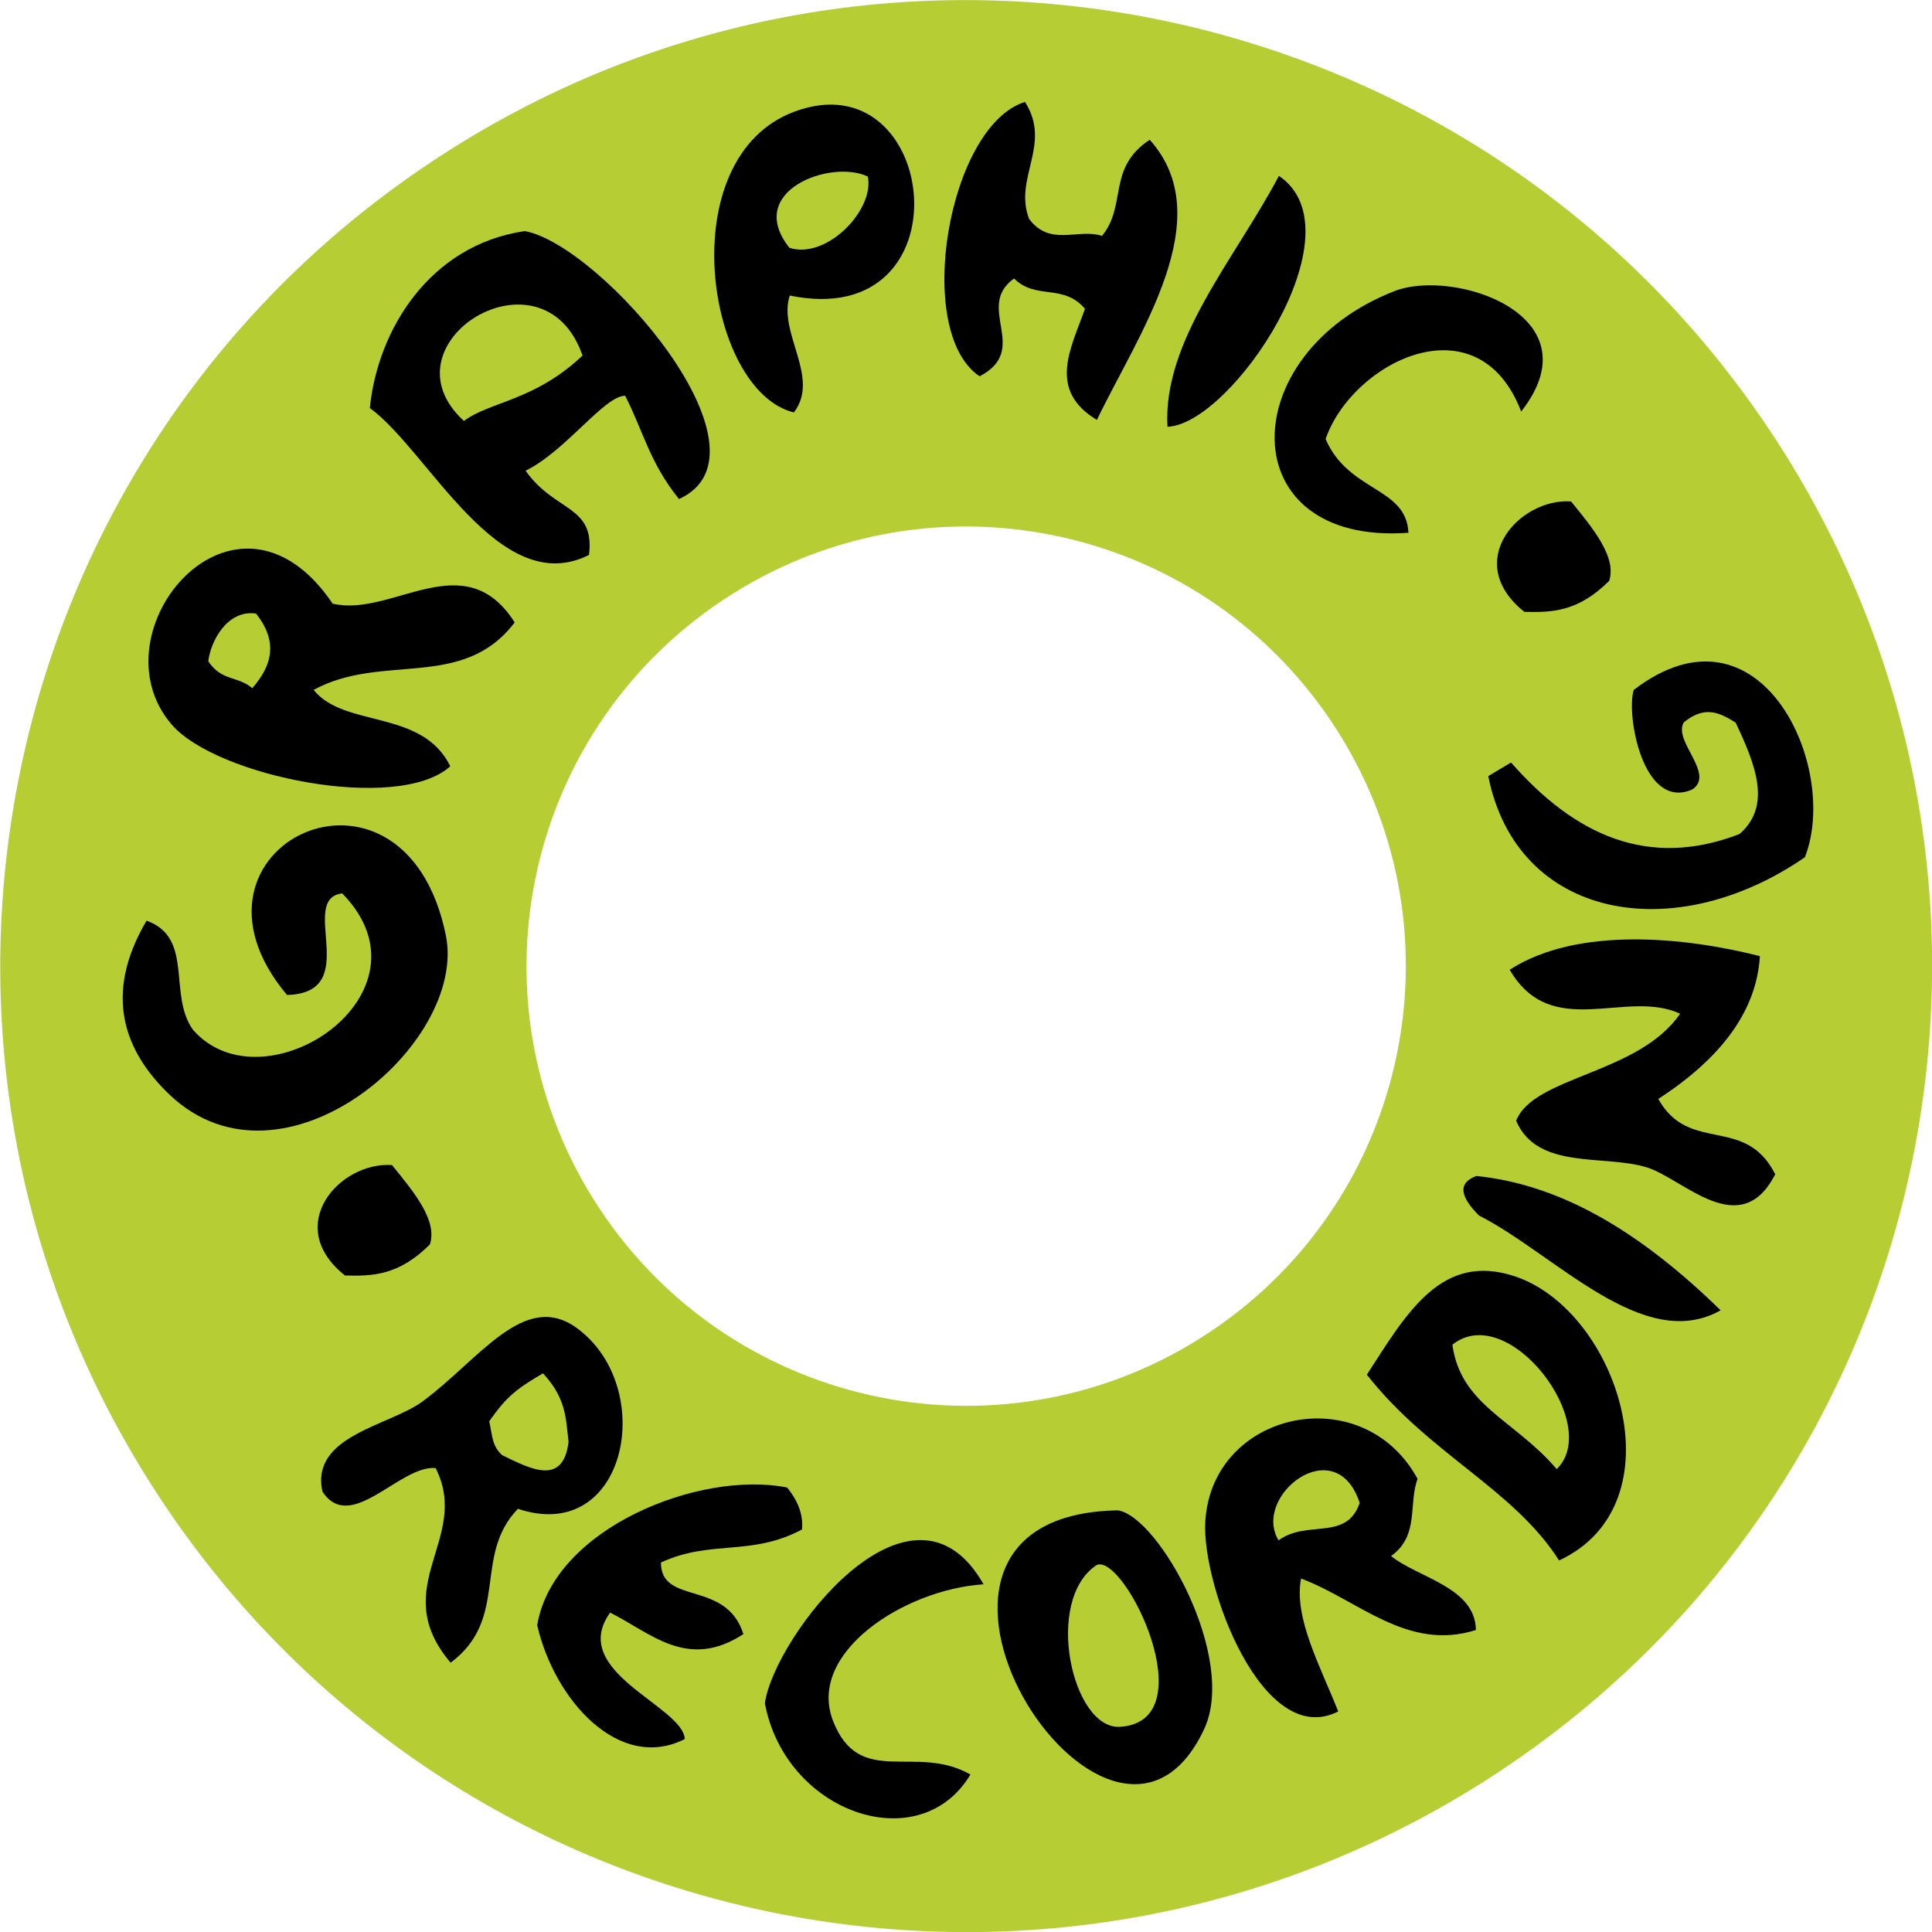 <?xml version="1.0" encoding="UTF-8"?> <svg xmlns="http://www.w3.org/2000/svg" id="uuid-132f272e-7e13-4bad-be80-15ed70bc0011" data-name="Layer 1" viewBox="0 0 56.68 56.68"><defs><style> .uuid-0ce3e874-ae8a-4233-ac08-88c3bbcfa798 { fill: #b6ce34; } .uuid-0ce3e874-ae8a-4233-ac08-88c3bbcfa798, .uuid-aba56371-5123-4466-a5cb-b81ef4aa6069 { stroke-width: 0px; } .uuid-aba56371-5123-4466-a5cb-b81ef4aa6069 { fill-rule: evenodd; } </style></defs><path class="uuid-0ce3e874-ae8a-4233-ac08-88c3bbcfa798" d="M12.64,4.76C-.39,13.43-3.91,31.02,4.76,44.05c8.67,13.03,26.26,16.55,39.29,7.88,13.03-8.67,16.55-26.26,7.88-39.29C43.25-.39,25.66-3.92,12.64,4.76ZM35.49,39.08c-5.93,3.95-13.93,2.34-17.88-3.59-3.95-5.93-2.34-13.93,3.59-17.88,5.93-3.95,13.93-2.34,17.88,3.59,3.95,5.93,2.34,13.93-3.59,17.88Z"></path><path class="uuid-aba56371-5123-4466-a5cb-b81ef4aa6069" d="M11.5,34.18c.67.82,1.34,1.64,1.11,2.33-.92.92-1.7.93-2.49.91-1.83-1.46-.16-3.34,1.37-3.24Z"></path><path class="uuid-aba56371-5123-4466-a5cb-b81ef4aa6069" d="M46.09,14.71c.67.82,1.34,1.64,1.12,2.33-.92.92-1.7.93-2.49.91-1.83-1.46-.16-3.34,1.37-3.24Z"></path><g><path class="uuid-aba56371-5123-4466-a5cb-b81ef4aa6069" d="M15.4,6.78c2.23.41,7.53,6.5,4.52,7.86-.86-1.06-1.06-2.02-1.58-3.03-.61,0-1.74,1.62-2.92,2.2.87,1.23,2.04,1,1.86,2.47-2.64,1.33-4.71-3.06-6.43-4.31.23-2.3,1.76-4.78,4.54-5.19ZM13.61,12.35c.76-.57,2.08-.59,3.48-1.92-1.16-3.34-5.97-.36-3.48,1.92Z"></path><path class="uuid-aba56371-5123-4466-a5cb-b81ef4aa6069" d="M9.76,17.71c1.75.41,3.86-1.77,5.34.55-1.53,2.01-3.88.88-5.9,1.98.91,1.13,3.18.55,4.01,2.24-1.52,1.38-6.86.3-8.17-1.22-2.35-2.72,1.87-7.76,4.72-3.55ZM6.11,19.4c.39.59.88.43,1.29.79.58-.66.77-1.36.11-2.19-.85-.12-1.34.83-1.4,1.41Z"></path><path class="uuid-aba56371-5123-4466-a5cb-b81ef4aa6069" d="M23.17,8.67c-.36,1.09.91,2.4.12,3.43-2.58-.63-3.62-7.49.03-8.83,4.25-1.56,5.12,6.49-.15,5.4ZM23.16,7.27c1.09.35,2.5-1.11,2.3-2.09-1.08-.52-3.63.42-2.3,2.09Z"></path><path class="uuid-aba56371-5123-4466-a5cb-b81ef4aa6069" d="M30.07,2.99c.8,1.25-.34,2.23.12,3.43.62.83,1.43.27,2.14.5.74-.9.14-1.99,1.4-2.82,2.07,2.31-.34,5.7-1.55,8.22-1.46-.88-.76-2.1-.35-3.26-.63-.75-1.44-.25-2.08-.89-1.17.84.5,2.08-1.01,2.87-1.96-1.31-.92-7.35,1.33-8.05Z"></path><path class="uuid-aba56371-5123-4466-a5cb-b81ef4aa6069" d="M4.3,27.01c1.4.5.62,2.16,1.36,3.2,2.08,2.38,7.26-1.06,4.38-4-1.32.16.63,2.92-1.62,2.98-3.66-4.36,3.44-7.73,4.66-1.75.65,3.18-4.77,7.82-8.09,4.69-1.35-1.28-1.97-2.95-.69-5.12Z"></path><path class="uuid-aba56371-5123-4466-a5cb-b81ef4aa6069" d="M37.52,5.16c2.42,1.63-1.4,7.3-3.27,7.36-.14-2.53,1.98-4.92,3.27-7.36Z"></path><path class="uuid-aba56371-5123-4466-a5cb-b81ef4aa6069" d="M44.63,12.08c-1.27-3.32-4.96-1.46-5.74.8.67,1.56,2.37,1.4,2.43,2.75-5.2.38-5.13-5.25-.41-7.09,1.75-.68,5.93.71,3.72,3.53Z"></path></g><g><path class="uuid-aba56371-5123-4466-a5cb-b81ef4aa6069" d="M15.19,44.27c-1.33,1.38-.23,3.21-1.97,4.51-1.89-2.23.61-3.64-.44-5.71-1.04-.1-2.49,1.95-3.32.69-.36-1.64,1.94-1.92,2.93-2.64,1.67-1.23,2.99-3.28,4.53-2.16,2.38,1.73,1.48,6.39-1.74,5.3ZM14.35,41.68c.1.46.08.73.38,1.01.81.39,1.79.93,1.95-.39-.08-.64-.05-1.26-.75-2.01-.73.43-1.06.66-1.57,1.4Z"></path><path class="uuid-aba56371-5123-4466-a5cb-b81ef4aa6069" d="M43.66,22.77c.22-.13.45-.27.67-.4,1.87,2.13,4.02,3.13,6.7,2.1.96-.83.47-2.04-.11-3.27-.44-.27-.88-.53-1.52-.01-.33.55.93,1.51.25,1.97-1.46.64-1.95-2.22-1.72-2.92,3.71-2.84,6.06,2.27,5.02,4.91-3.83,2.64-8.45,1.84-9.29-2.39Z"></path><path class="uuid-aba56371-5123-4466-a5cb-b81ef4aa6069" d="M51.63,28.06c-.1,1.62-1.16,3-2.98,4.18.91,1.63,2.55.46,3.43,2.21-1.02,2-2.7.13-3.76-.2-1.24-.39-3.22.09-3.84-1.37.51-1.31,3.59-1.36,4.81-3.14-1.59-.74-3.77.82-5-1.29,2-1.29,5.18-.95,7.34-.4Z"></path><path class="uuid-aba56371-5123-4466-a5cb-b81ef4aa6069" d="M23.1,43.65c.37.46.46.86.43,1.22-1.5.8-2.67.29-4.14.97,0,1.27,1.91.49,2.42,2.1-1.64,1.07-2.71-.03-3.91-.63-1.25,1.74,2.14,2.74,2.19,3.71-1.92.97-3.82-1.13-4.33-3.34.48-2.86,4.79-4.55,7.33-4.04Z"></path><path class="uuid-aba56371-5123-4466-a5cb-b81ef4aa6069" d="M28.85,46.48c-2.32.15-5.19,2.01-4.41,4.01.78,1.99,2.42.65,4.03,1.57-1.49,2.49-5.43,1.13-6.03-2.09.26-1.92,4.29-7.21,6.41-3.5Z"></path><path class="uuid-aba56371-5123-4466-a5cb-b81ef4aa6069" d="M50.48,38.44c-2.26,1.28-4.85-1.64-7.09-2.78-.52-.52-.66-.94-.08-1.16,2.66.27,4.99,1.82,7.17,3.94Z"></path><path class="uuid-aba56371-5123-4466-a5cb-b81ef4aa6069" d="M45.74,45.78c-1.35-2.11-3.81-3.12-5.64-5.45,1.18-1.83,2.2-3.61,4.36-2.88,3.03,1.03,4.84,6.67,1.28,8.33ZM45.67,43.1c1.35-1.31-1.42-4.96-3.06-3.65.24,1.78,1.82,2.2,3.06,3.65Z"></path><path class="uuid-aba56371-5123-4466-a5cb-b81ef4aa6069" d="M32.8,44.31c1.2.19,3.5,4.32,2.53,6.41-2.76,5.93-10.57-6.28-2.53-6.41ZM32.86,50.66c2.53-.16.15-5.07-.68-4.75-1.57,1.02-.73,4.84.68,4.75Z"></path><path class="uuid-aba56371-5123-4466-a5cb-b81ef4aa6069" d="M41.59,43.38c-.28.75.06,1.67-.78,2.27.79.64,2.47.91,2.49,2.17-2.01.64-3.45-.88-5.13-1.51-.22,1.15.56,2.56,1.09,3.9-2.22,1.13-4.01-3.71-3.9-5.57.19-3.25,4.62-4.21,6.23-1.25ZM37.51,45.19c.84-.62,1.99.04,2.38-1.1-.71-2.14-3.17-.2-2.38,1.1Z"></path></g></svg> 